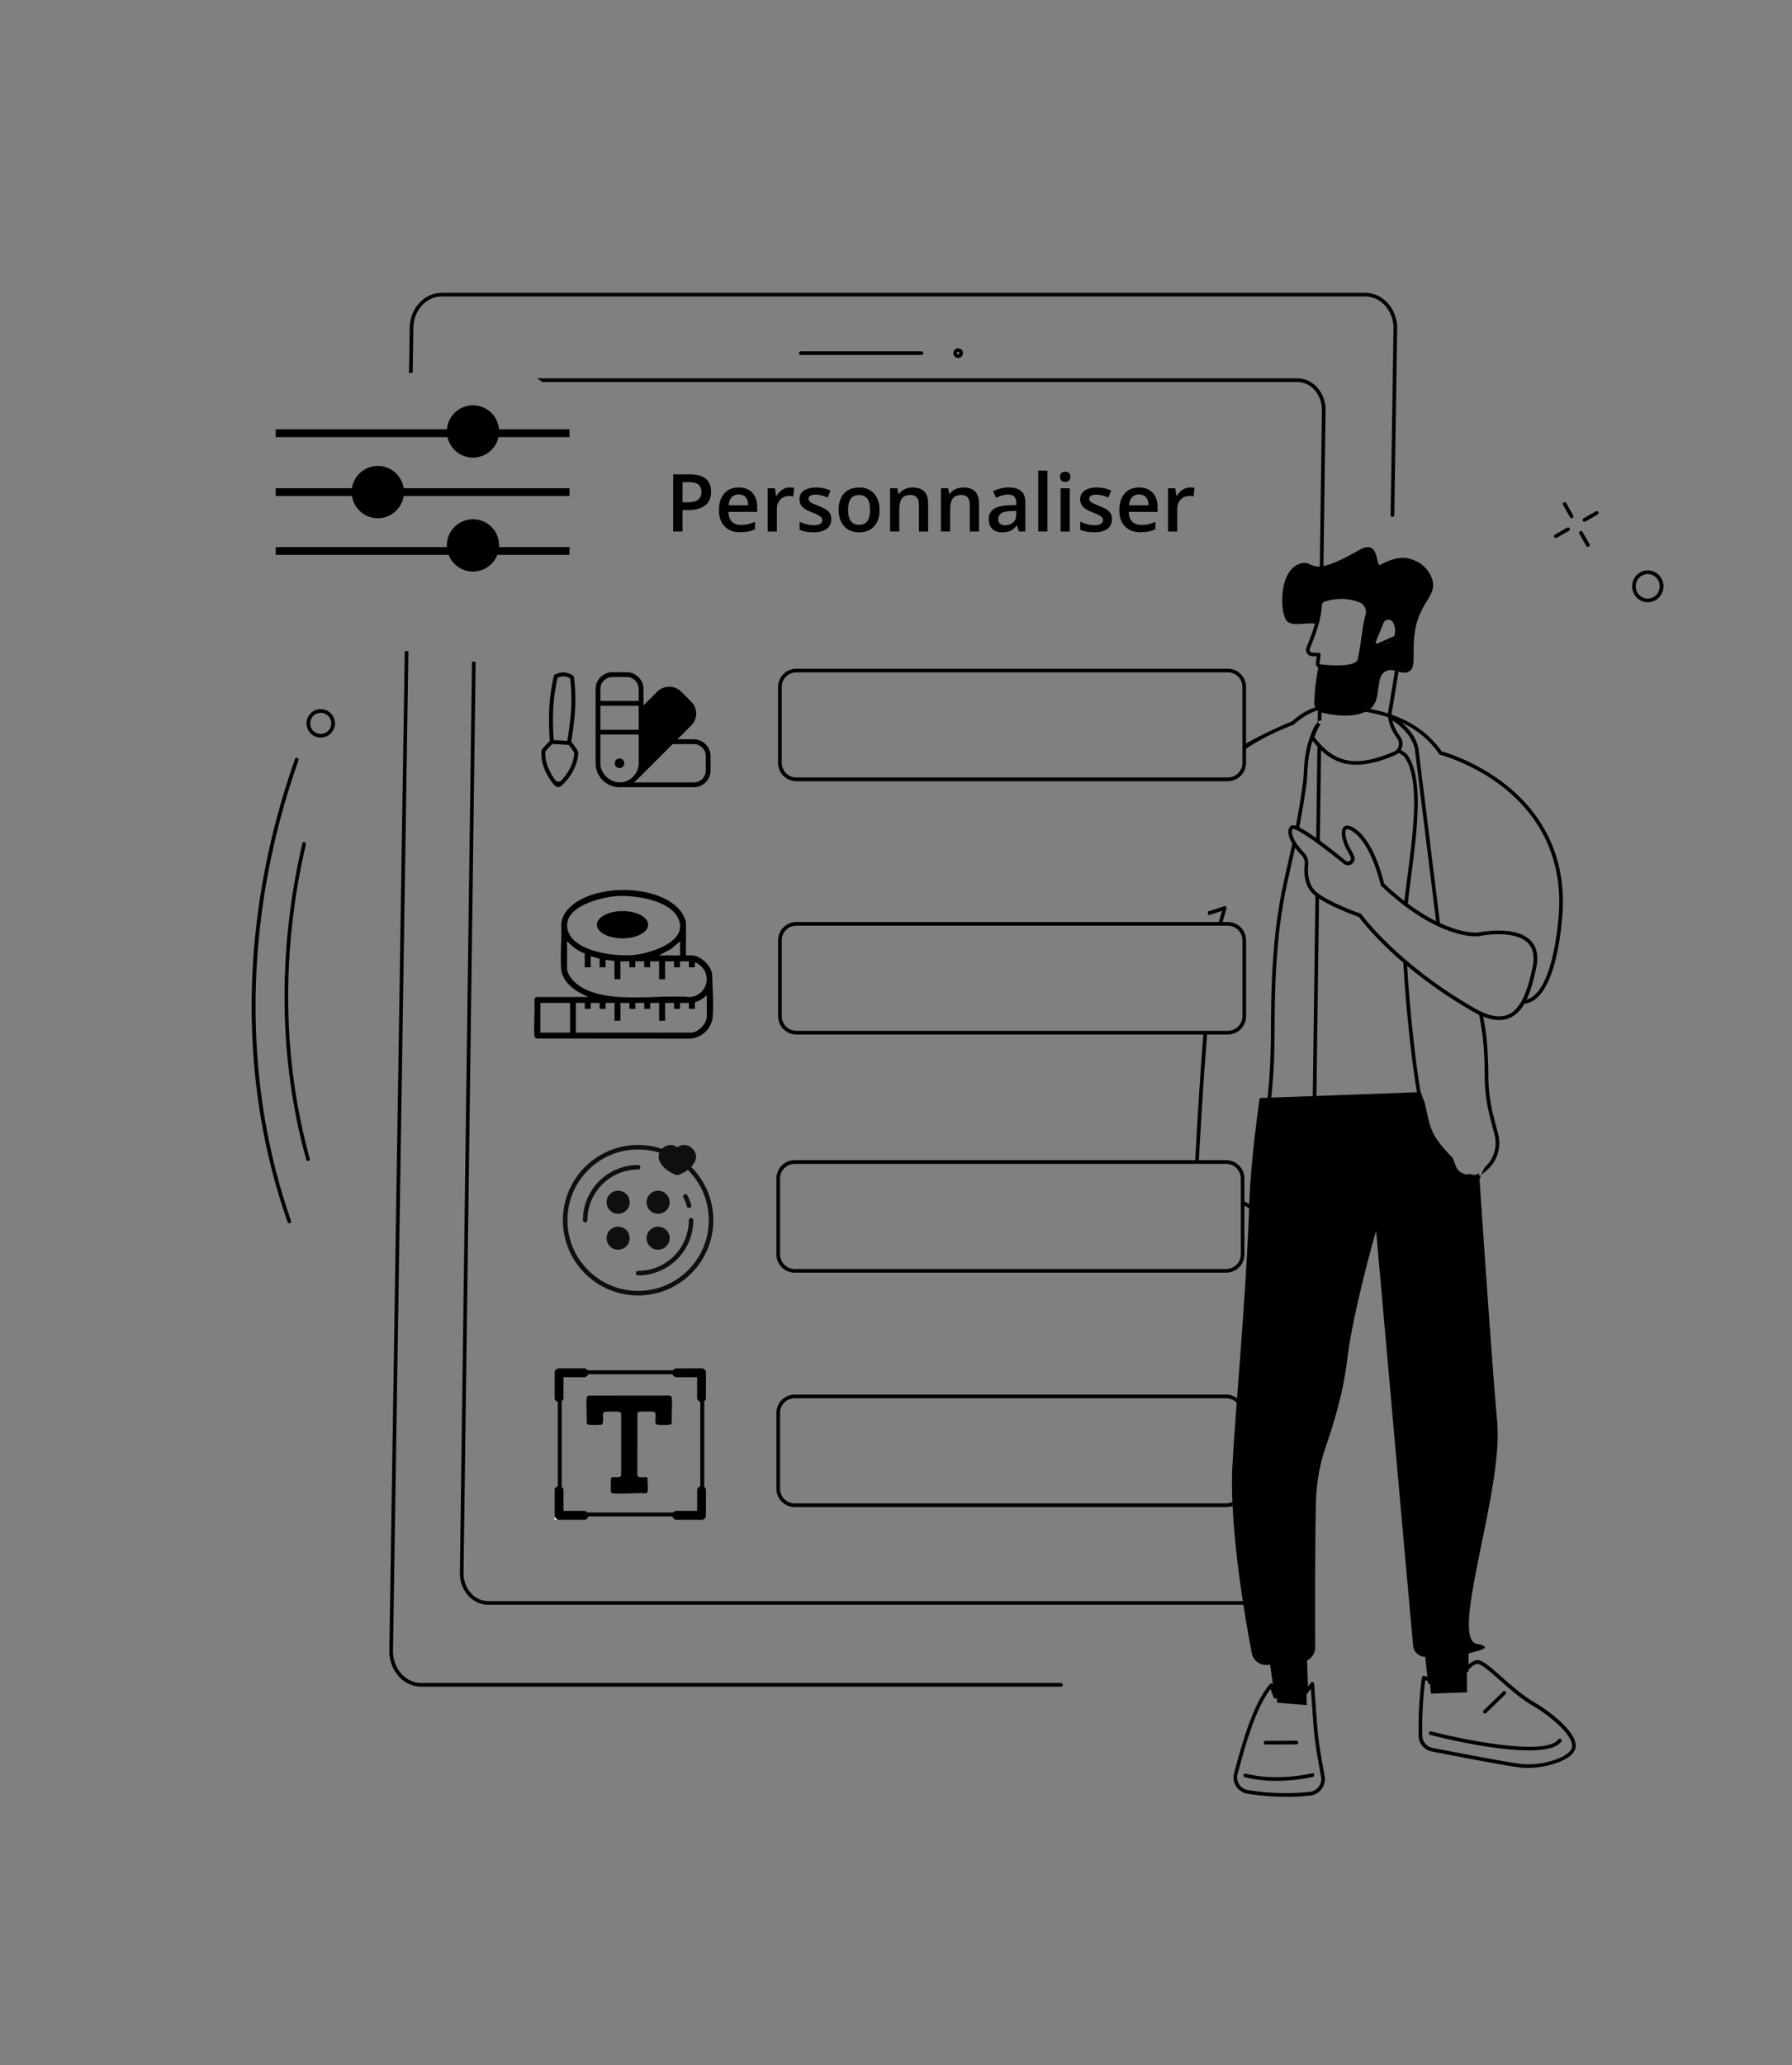 <svg xmlns="http://www.w3.org/2000/svg" id="_1" data-name="1" viewBox="0 0 460 530"><rect x="0" y="0" width="460" height="530" fill="#808080" stroke="none"/><defs><style>
      .cls-1 {
        fill: #e41b1b;
      }

      .cls-2, .cls-3 {
        isolation: isolate;
      }

      .cls-4, .cls-3 {
        fill: #fff;
      }

      .cls-3 {
        font-family: OpenSans-Extrabold, 'Open Sans';
        font-size: 30px;
        font-weight: 700;
        letter-spacing: .05em;
      }

      .cls-5, .cls-6 {
        fill: none;
        stroke: #000;
        stroke-miterlimit: 10;
      }

      .cls-6 {
        stroke-width: 2px;
      }

      .cls-7 {
        fill: #0f0f0f;
      }
    </style></defs><g id="Relationship_status" data-name="Relationship status"><g><g><path d="M73.53,203.4s-.09,0-.14-.02c-.25-.08-.39-.34-.31-.59.82-2.68,1.72-5.39,2.66-8.05.09-.24.35-.37.6-.29.24.09.37.35.29.6-.94,2.65-1.82,5.34-2.64,8.01-.06.2-.25.33-.45.33Z"></path><path d="M74.26,313.91c-.19,0-.37-.12-.44-.31-6.01-17.1-9.11-35.37-9.22-54.3-.11-18.81,2.75-37.82,8.48-56.5.08-.25.34-.39.59-.31.25.08.39.34.31.59-11.42,37.24-11.16,76.38.73,110.22.09.24-.04.51-.29.6-.05.02-.1.03-.16.03Z"></path><path d="M79.07,297.95c-.21,0-.39-.14-.45-.34-7.08-25.51-7.43-53.57-1.01-81.14.06-.25.31-.41.56-.35.25.06.41.31.35.56-6.38,27.42-6.04,55.31,1,80.68.07.25-.08.51-.33.58-.04.01-.08.02-.13.02Z"></path><path d="M82.32,189.28c-.94,0-1.82-.35-2.5-1-.71-.67-1.11-1.57-1.14-2.55-.03-.97.33-1.9,1-2.61.67-.71,1.57-1.11,2.55-1.14,2.02-.07,3.69,1.53,3.75,3.54.03.97-.33,1.9-1,2.61-.67.71-1.57,1.11-2.55,1.14-.04,0-.07,0-.11,0ZM82.33,182.92s-.05,0-.08,0c-.72.02-1.4.32-1.89.85s-.76,1.22-.74,1.94c.02.72.32,1.4.85,1.89.53.5,1.21.77,1.94.74.72-.02,1.4-.32,1.89-.85.5-.53.76-1.22.74-1.94-.04-1.47-1.25-2.63-2.71-2.63Z"></path></g><g><path d="M403.44,132.98c-.16,0-.32-.09-.41-.24l-1.8-3.16c-.13-.23-.05-.51.18-.64.22-.13.51-.05.64.18l1.8,3.16c.13.23.05.51-.18.64-.07.04-.15.06-.23.06Z"></path><path d="M407.62,140.35c-.16,0-.32-.09-.41-.24l-1.8-3.16c-.13-.23-.05-.51.18-.64.23-.13.51-.05.64.18l1.8,3.16c.13.23.05.51-.18.64-.07.04-.15.06-.23.06Z"></path><path d="M399.36,138.08c-.16,0-.32-.09-.41-.24-.13-.23-.05-.51.18-.64l3.16-1.8c.23-.13.51-.05.64.18.13.23.05.51-.18.64l-3.16,1.8c-.07.04-.15.06-.23.06Z"></path><path d="M406.73,133.89c-.16,0-.32-.09-.41-.24-.13-.23-.05-.51.18-.64l3.16-1.8c.23-.13.51-.05.64.18.13.23.05.51-.18.64l-3.16,1.8c-.07.04-.15.06-.23.06Z"></path></g><path d="M422.98,154.55c-.48,0-.97-.09-1.43-.27-1.01-.39-1.81-1.17-2.24-2.18-.89-2.06.03-4.48,2.06-5.38.97-.44,2.06-.46,3.05-.08,1.01.39,1.81,1.17,2.25,2.18.89,2.06-.03,4.48-2.06,5.38-.52.23-1.07.35-1.62.35ZM422.97,147.31c-.42,0-.84.09-1.24.27-1.56.7-2.27,2.56-1.58,4.16.34.78.95,1.37,1.72,1.67.76.29,1.59.27,2.33-.06,1.56-.7,2.27-2.56,1.58-4.16-.34-.78-.95-1.37-1.72-1.67-.35-.14-.72-.21-1.09-.21ZM421.55,147.15h0,0Z"></path></g><g><g><g><g><path d="M337.67,229.7l-2.32,174.48c-.21,3.75-2.97,6.69-6.28,6.69H125.28c-1.6,0-3.12-.68-4.29-1.92-1.39-1.47-2.11-3.54-1.99-5.71l3.1-233.35c-.31-.06-.62-.11-.94-.16l-3.1,233.48c-.14,2.4.68,4.73,2.25,6.39,1.35,1.42,3.11,2.21,4.97,2.21h203.79c3.81,0,6.98-3.33,7.22-7.59l2.31-174.1c-.36.05-.72-.07-.93-.41Z"></path><path d="M338.85,191.51c-.25.01-.49-.1-.67-.27l-.32,24.45c.32-.09.67-.03.94.17l.32-24.4c-.09.03-.17.06-.27.06Z"></path><path d="M339.32,105.65l-.63,47.26c.31-.1.63-.15.94-.15l.63-47.07c.14-2.4-.68-4.73-2.25-6.39-1.35-1.42-3.11-2.21-4.97-2.21h-195.19c.48.28.94.58,1.35.94h193.84c1.6,0,3.12.68,4.29,1.92,1.39,1.47,2.11,3.54,1.99,5.71Z"></path><path d="M338.45,170.95l-.19,14.29c.18-.19.44-.32.73-.33.08,0,.14.02.21.04l.18-13.46c-.34-.12-.66-.3-.93-.54Z"></path></g><path d="M272.36,431.89H108.14c-1.86,0-3.63-.79-4.98-2.22-1.58-1.67-2.41-4.03-2.27-6.48l3.95-256.05c-.31-.04-.62-.09-.94-.13l-3.95,256.15c-.15,2.69.77,5.3,2.52,7.16,1.53,1.62,3.54,2.51,5.66,2.51h164.22c.26,0,.47-.21.47-.47s-.21-.47-.47-.47Z"></path><path d="M356.12,77.66c-1.53-1.62-3.54-2.51-5.66-2.51H113.37c-4.32,0-7.91,3.74-8.19,8.54l-.19,12.05c.31-.02.63-.05.94-.07l.18-11.95c.24-4.28,3.43-7.64,7.25-7.64h237.09c1.86,0,3.63.79,4.98,2.22,1.58,1.67,2.41,4.03,2.27,6.48l-.73,47.41c0,.26.2.47.46.48.27,0,.47-.2.48-.46l.73-47.39c.15-2.69-.77-5.3-2.52-7.16Z"></path><path d="M236.54,91.09h-30.99c-.26,0-.47-.21-.47-.47s.21-.47.47-.47h30.99c.26,0,.47.21.47.47s-.21.47-.47.47Z"></path><path d="M245.95,91.87c-.69,0-1.25-.56-1.25-1.25s.56-1.25,1.25-1.25,1.25.56,1.25,1.25-.56,1.25-1.25,1.25ZM245.95,90.3c-.17,0-.31.14-.31.31s.14.31.31.31.31-.14.31-.31-.14-.31-.31-.31Z"></path></g><g><path d="M315.17,200.47h-110.76c-2.59,0-4.69-2.1-4.69-4.69v-19.48c0-2.59,2.1-4.69,4.69-4.69h110.76c2.59,0,4.69,2.1,4.69,4.69v19.48c0,2.59-2.1,4.69-4.69,4.69ZM204.42,172.54c-2.07,0-3.75,1.68-3.75,3.75v19.48c0,2.07,1.68,3.75,3.75,3.75h110.76c2.07,0,3.75-1.68,3.75-3.75v-19.48c0-2.07-1.68-3.75-3.75-3.75h-110.76Z"></path><path d="M315.18,265.47h-110.76c-2.59,0-4.69-2.1-4.69-4.69v-19.48c0-2.59,2.1-4.69,4.69-4.69h110.76c2.59,0,4.69,2.1,4.69,4.69v19.48c0,2.59-2.1,4.69-4.69,4.69ZM204.42,237.55c-2.07,0-3.75,1.68-3.75,3.75v19.48c0,2.07,1.68,3.75,3.75,3.75h110.76c2.07,0,3.75-1.68,3.75-3.75v-19.48c0-2.07-1.68-3.75-3.75-3.75h-110.76Z"></path><path d="M314.75,326.59h-110.76c-2.59,0-4.69-2.1-4.69-4.69v-19.48c0-2.59,2.1-4.69,4.69-4.69h110.76c2.59,0,4.69,2.1,4.69,4.69v19.48c0,2.59-2.1,4.69-4.69,4.69ZM203.99,298.67c-2.07,0-3.75,1.68-3.75,3.75v19.48c0,2.07,1.68,3.75,3.75,3.75h110.76c2.07,0,3.75-1.68,3.75-3.75v-19.48c0-2.07-1.68-3.75-3.75-3.75h-110.76Z"></path><path d="M314.75,386.74h-110.76c-2.59,0-4.69-2.1-4.69-4.69v-19.48c0-2.59,2.1-4.69,4.69-4.69h110.76c2.59,0,4.69,2.1,4.69,4.69v19.48c0,2.59-2.1,4.69-4.69,4.69ZM203.99,358.82c-2.07,0-3.75,1.68-3.75,3.75v19.48c0,2.07,1.68,3.75,3.75,3.75h110.76c2.07,0,3.75-1.68,3.75-3.75v-19.48c0-2.07-1.68-3.75-3.75-3.75h-110.76Z"></path><g><g><path class="cls-7" d="M163.8,294.98c4.85,0,9.4,1.89,12.83,5.31,3.43,3.43,5.31,7.98,5.31,12.83s-1.89,9.4-5.31,12.83c-3.43,3.43-7.98,5.31-12.83,5.31s-9.4-1.89-12.83-5.31c-3.43-3.43-5.31-7.98-5.31-12.83s1.89-9.4,5.31-12.83c3.43-3.43,7.98-5.31,12.83-5.31h0ZM163.8,293.82c-10.66,0-19.31,8.64-19.31,19.31s8.64,19.31,19.31,19.31,19.31-8.64,19.31-19.31-8.64-19.31-19.31-19.31h0Z"></path><g><path class="cls-7" d="M163.8,327.3c-.32,0-.58-.26-.58-.58s.26-.58.58-.58c7.17,0,13.01-5.84,13.01-13.01,0-.32.26-.58.58-.58s.58.26.58.58c0,7.82-6.36,14.17-14.17,14.17Z"></path><path class="cls-7" d="M176.88,310c-.25,0-.49-.17-.56-.42-.22-.79-.53-1.57-.9-2.3-.14-.29-.03-.64.26-.78.29-.14.64-.03.78.26.41.8.73,1.65.98,2.51.09.31-.09.63-.4.72-.05.02-.11.02-.16.02Z"></path><path class="cls-7" d="M150.21,313.71c-.32,0-.58-.26-.58-.58,0-7.82,6.36-14.17,14.17-14.17.32,0,.58.26.58.58s-.26.58-.58.58c-7.17,0-13.01,5.84-13.01,13.01,0,.32-.26.58-.58.58Z"></path></g></g><g><g><path class="cls-4" d="M158.67,310.89c-1.31,0-2.38-1.07-2.38-2.38s1.07-2.38,2.38-2.38,2.38,1.07,2.38,2.38-1.07,2.38-2.38,2.38Z"></path><path class="cls-7" d="M158.67,305.56c-1.63,0-2.96,1.32-2.96,2.96s1.32,2.96,2.96,2.96,2.96-1.32,2.96-2.96-1.32-2.96-2.96-2.96h0Z"></path></g><g><path class="cls-4" d="M168.93,310.89c-1.31,0-2.38-1.07-2.38-2.38s1.07-2.38,2.38-2.38,2.38,1.07,2.38,2.38-1.07,2.38-2.38,2.38Z"></path><path class="cls-7" d="M168.93,305.56c-1.63,0-2.96,1.32-2.96,2.96s1.32,2.96,2.96,2.96,2.96-1.32,2.96-2.96-1.32-2.96-2.96-2.96h0Z"></path></g><g><path class="cls-4" d="M158.67,320.12c-1.31,0-2.38-1.07-2.38-2.38s1.07-2.38,2.38-2.38,2.38,1.07,2.38,2.38-1.07,2.38-2.38,2.38Z"></path><path class="cls-7" d="M158.67,314.78c-1.63,0-2.96,1.32-2.96,2.96s1.32,2.96,2.96,2.96,2.96-1.32,2.96-2.96-1.32-2.96-2.96-2.96h0Z"></path></g><g><path class="cls-4" d="M168.93,320.12c-1.31,0-2.38-1.07-2.38-2.38s1.07-2.38,2.38-2.38,2.38,1.07,2.38,2.38-1.07,2.38-2.38,2.38Z"></path><path class="cls-7" d="M168.93,314.78c-1.63,0-2.96,1.32-2.96,2.96s1.32,2.96,2.96,2.96,2.96-1.32,2.96-2.96-1.32-2.96-2.96-2.96h0Z"></path></g></g><path class="cls-7" d="M173.89,301.58c-.07,0-.13-.01-.2-.03-3.04-1.09-4.99-3.37-4.56-5.3.26-1.17,1.48-2.42,2.97-2.42,0,0,.02,0,.02,0,.62,0,1.23.22,1.75.61.52-.39,1.13-.61,1.75-.61,0,0,.02,0,.02,0,1.5,0,2.71,1.25,2.97,2.42.44,1.93-1.52,4.21-4.56,5.3-.06.02-.13.03-.2.03Z"></path></g></g><path d="M178.1,189.72h-4.22l3.57-3.57c.81-.81,1.26-1.89,1.26-3.04s-.45-2.23-1.26-3.04l-2.61-2.61c-1.63-1.63-4.46-1.63-6.09,0l-3.57,3.57v-4.22c0-2.37-1.93-4.3-4.3-4.3h-3.69c-2.37,0-4.3,1.93-4.3,4.3v19.06c0,3.39,2.76,6.15,6.15,6.15h19.06c2.37,0,4.3-1.93,4.3-4.3v-3.69c0-2.37-1.93-4.3-4.3-4.3ZM154.11,181.12h9.84v6.15h-9.84v-6.15ZM157.19,173.74h3.69c1.69,0,3.07,1.38,3.07,3.07v3.07h-9.84v-3.07c0-1.69,1.38-3.07,3.07-3.07ZM154.11,195.87v-7.38h9.84v7.38c0,2.59-2.21,4.92-4.8,4.92s-5.04-2.21-5.04-4.92ZM181.17,197.72c0,1.69-1.38,3.07-3.07,3.07h-15.37c.23-.17.45-.36.66-.57l9.27-9.27h5.45c1.69,0,3.07,1.38,3.07,3.07v3.69ZM159.03,197.1c-.68,0-1.23-.55-1.23-1.23s.55-1.23,1.23-1.23,1.23.55,1.23,1.23-.55,1.23-1.23,1.23Z"></path><path d="M147.11,173.35s-1.06-.73-2.3-.79c-1.24-.07-2.33.52-2.37.54-.12.07-.21.18-.25.32-.04.15-.95,3.66-1.19,8.24-.17,3.19,0,6.58.12,8.46-2.12,2.15-2.14,2.45-2.15,2.63-.27,5.09,3.47,8.9,3.51,8.93.44.36,1.05.39,1.52.08.98-.88,4.13-3.86,4.45-8.5.01-.21.03-.64-1.83-2.93.34-1.9.85-5.19,1.01-8.31.25-4.58-.28-8.17-.3-8.33-.02-.14-.1-.26-.21-.34h0ZM142.79,200.51c-.85-1.04-2.97-4.02-2.81-7.62.14-.21.69-.87,1.77-1.97l4.21.23c1.07,1.34,1.43,1.97,1.46,2.06h0c-.2,3.66-2.66,6.43-3.61,7.36M146.61,181.97c-.16,3.05-.66,6.26-.99,8.14l-3.49-.19c-.13-1.88-.28-5.14-.11-8.21.21-3.83.9-6.96,1.11-7.81.31-.13.96-.36,1.64-.33.68.04,1.3.34,1.59.5.11.87.47,4.06.26,7.89h0Z"></path></g><g><g><g><path d="M335.8,434.02l-.38-10.74-9.7,1.67,1.52,10.84c2.92-.5,5.59-1.6,8.55-1.77Z"></path><path d="M327.88,436.95l7.57.62-.48-13.73-8.72,1.5,1.63,11.61Z"></path></g><g><path d="M329.96,461.1c-2.87,0-6.19-.21-9.77-.8-1.19-.2-2.25-.9-2.9-1.91-.64-1.01-.83-2.24-.51-3.39l.36-1.3c1.69-6.21,4.53-16.6,8.84-21.53.11-.13.28-.19.44-.15.16.03.3.15.35.31l.68,1.97,1.07-1.81c.29-.49.81-.82,1.38-.88l2.39-.11c.91-.09,1.77.56,1.93,1.48l.27,1.48,2.01-2.63c.12-.15.32-.22.51-.16.19.06.32.22.33.42l.69,9.73c.22,3.07.6,6.15,1.14,9.18l.91,5.09c.24,2.34-1.43,4.43-3.72,4.68-1.71.19-3.88.35-6.4.35ZM326.16,433.41c-3.89,5-6.52,14.65-8.12,20.52l-.36,1.31c-.25.91-.11,1.84.4,2.64.51.79,1.33,1.34,2.26,1.49,6.62,1.1,12.31.85,15.91.45,1.78-.2,3.09-1.82,2.9-3.62l-.9-5.05c-.55-3.06-.93-6.18-1.15-9.28l-.6-8.5-1.91,2.49c-.11.15-.3.21-.48.17-.18-.04-.32-.19-.35-.37l-.46-2.52c-.08-.44-.49-.76-.94-.71l-2.39.11c-.25.03-.5.18-.64.42l-1.59,2.68c-.09.16-.27.24-.45.23-.18-.02-.34-.14-.4-.31l-.74-2.13Z"></path><path d="M327.63,457.01c-2.54,0-5.35-.24-8.1-.95-.25-.06-.4-.32-.34-.57.06-.25.32-.4.57-.34,8.22,2.11,16.95-.07,17.03-.09.25-.06.51.09.57.34.06.25-.09.51-.34.57-.06.02-4.15,1.04-9.4,1.04Z"></path><path d="M324.87,447.68c-.26,0-.47-.21-.47-.47,0-.26.21-.47.47-.47l7.92-.04h0c.26,0,.47.21.47.47,0,.26-.21.47-.47.47l-7.92.04h0Z"></path></g><g><path d="M376.48,429.17c.17-.11.34-.19.52-.26l-.11-12.39-11.89.42,1.59,15.21c3.47-.38,6.85-1.02,9.89-2.97Z"></path><path d="M365.52,417.38l1.8,17.23,9.26-.32-.16-17.28-10.9.38Z"></path></g><g><path d="M392.18,453.69c-.61,0-1.2-.03-1.76-.09-3.81-.43-17.31-3.05-22.94-4.15-1.89-.37-3.3-2.04-3.33-3.98-.17-8.68.86-14.99.87-15.06.02-.14.11-.26.23-.33.12-.07.27-.08.4-.03l6.96,2.64c.93-1.5,4.28-6.67,6.64-6.67.05,0,.11,0,.16,0,1.34.14,3.32,1.89,6.06,4.31,2.55,2.26,5.45,4.82,8.4,6.52,3.32,1.92,12.33,8.31,10.32,12.39-1.29,2.62-7.28,4.44-12.01,4.44ZM365.86,431.14c-.24,1.72-.92,7.21-.77,14.31.03,1.49,1.11,2.79,2.58,3.08,5.62,1.1,19.09,3.71,22.87,4.14,4.94.56,11.65-1.44,12.82-3.82,1.46-2.98-5.76-8.74-9.95-11.16-3.03-1.75-5.97-4.35-8.55-6.63-2.31-2.04-4.49-3.97-5.53-4.08-.03,0-.06,0-.09,0-1.54,0-4.49,3.99-6.02,6.55-.12.2-.36.28-.57.2l-6.78-2.57Z"></path><path d="M392.41,449.19c-9.86,0-24.43-3.75-25.28-3.97-.25-.07-.4-.32-.34-.57s.32-.4.57-.34c7.95,2.07,29.33,6.47,32.67,2.06.16-.21.45-.25.66-.09.21.16.25.45.09.66-1.26,1.66-4.44,2.26-8.38,2.26Z"></path><path d="M381.17,439.72c-.12,0-.25-.05-.34-.14-.18-.19-.18-.48.01-.66l5-4.84c.19-.18.48-.18.66.01.18.19.18.48-.01.66l-5,4.84c-.09.09-.21.13-.33.13Z"></path></g><path d="M379.13,421.88c-7.22-1.31,6.81-39.21,5.2-56.9-1.14-12.55-3.21-42.58-4.61-63.41-.01-.15-.03-.3-.04-.45-.68.42-1.5.54-2.3.14-1.4.42-3.02-.45-3.56-1.77-.32-.8-.64-1.6-.95-2.39-1.68-1.68-3.27-3.43-4.49-5.45-1.69-2.78-1.92-5.85-2.71-8.79-.34-.83-.67-1.7-.98-2.6l-41.32,1.52s-2.31,15.33-2.69,27.22c-.77,23.58-3.7,54.35-4.34,67.45-.77,15.85,3.35,39.26,4.99,47.81.36,1.87,2.07,3.16,3.96,2.99l8.93-.78c1.92-.17,3.39-1.78,3.38-3.71-.03-7.46-.08-25.51.2-37.35.12-4.9.98-9.75,2.59-14.38,1.91-5.47,4.47-13.87,5.37-21.65,1.51-12.96,7.48-33.56,7.48-33.56,0,0,7.79,88.02,9.51,106.53.15,1.66,1.58,2.9,3.25,2.83,3.3-.14,7.81.42,11.18-.91,1.03-.4,7.11-1.46,1.95-2.4Z"></path></g><g><path d="M357.36,184.83c5.37,3.47,5.83,7.45,5.84,7.51l5.52,44.77c.28-.14.64-.15.94,0l-5.53-44.86c-.02-.25-.51-4.8-6.77-8.54.07.37.06.76,0,1.13Z"></path><g><path d="M312.73,237c.3-.24.69-.32,1.04-.18.35-1.16.71-2.39,1.07-3.7.05-.17,0-.35-.13-.47-.13-.12-.31-.16-.48-.1-1.44.52-2.83.96-4.19,1.37.04.32.09.63.14.95,1.14-.34,2.31-.71,3.51-1.13-.32,1.15-.64,2.23-.96,3.25Z"></path><path d="M307.71,298.37c.31-5.9,1.12-20.22,2.19-33.51-.06.02-.1.06-.16.08-.27.1-.55.02-.79-.13-1.08,13.38-1.88,27.76-2.18,33.63.3-.06.62-.08.94-.07Z"></path><path d="M332.64,216.28c-.25.01-.53-.12-.71-.29-.03-.03-.05-.07-.07-.11-.44,2.08-.87,3.98-1.29,5.8-1.59,7-2.97,13.05-3.75,24.14-.51,7.19-.54,12.37-.57,17.38-.06,10.9-.12,20.33-5.58,45.81-.34-.2-.83-.49-1.42-.84-.06.31-.17.62-.32.9,1.1.65,1.8,1.07,1.83,1.08.07.04.16.06.24.06.06,0,.13-.01.19-.04.14-.06.24-.18.27-.33,5.61-26.05,5.67-35.59,5.73-46.64.03-4.99.06-10.16.56-17.32.78-11.02,2.14-17.03,3.73-24,.4-1.77.82-3.61,1.25-5.63-.03,0-.07.02-.1.02Z"></path><path d="M361.26,193.69c-.28-.39-1.12-.94-2.33-1.57-.03.31-.24.6-.54.77,1.13.57,1.89,1.04,2.11,1.34,4.05,5.64,2.32,18.93.79,30.65-.32,2.46-.63,4.85-.88,7.11.33-.06.68.02.92.25.25-2.29.56-4.73.89-7.23,1.55-11.9,3.31-25.38-.96-31.32Z"></path><path d="M338.44,185.72c-.52.09-.86.3-1.02.63-2.39,4.98-2.61,9.04-2.76,12-.05.97-.09,1.8-.2,2.56-.64,4.61-1.3,8.43-1.95,11.75.15-.08.31-.13.47-.14.16,0,.33.06.48.14.64-3.3,1.29-7.07,1.93-11.62.11-.8.16-1.69.21-2.64.16-3.05.36-6.84,2.67-11.65,0,0,.07-.06.26-.11-.16-.28-.2-.63-.09-.94Z"></path><path d="M364.7,280.41c-.75-3.8-2.72-18.46-3.57-33.83-.14.07-.29.12-.44.12-.2,0-.36-.07-.5-.16.86,15.46,2.84,30.23,3.6,34.06.65,3.27.97,7.51,1.12,11.55.14-5.89.11-10.17-.2-11.73Z"></path><path d="M386.65,201.46c-7.43-5.91-15.3-8.29-16.55-8.64-6.77-9.56-18.09-11.43-27.22-11.98-4.07-.25-7.86,1.2-11.27,4.3-2.79,1.08-7.27,3.16-11.58,5.53-.32.51-.58,1.05-.85,1.57.06.09.11.19.15.3,3.93-2.91,9.22-5.21,12.71-6.56.05-.02.11-.05.15-.09,3.23-2.96,6.81-4.35,10.64-4.11,13.49.82,21.44,4.33,26.61,11.72.06.09.16.16.27.19.08.02,8.47,2.23,16.37,8.51,7.27,5.78,15.6,16.3,13.97,33.59-.6,6.31-2.29,17.32-6.97,20.2-.64.39-1.31.62-2.02.68-.04.35-.14.67-.3.95.99-.02,1.93-.29,2.81-.83,4.77-2.94,6.66-12.99,7.41-20.91,1.67-17.7-6.86-28.48-14.32-34.41Z"></path><path d="M383.41,286.57c-.89-3.42-1.35-6.94-1.35-10.45,0-2.68-.12-5.47-.33-8.27-.2-2.64-.68-5.48-1.23-8.09-.23.15-.53.21-.82.15-.05-.01-.08-.04-.12-.05.55,2.6,1.03,5.43,1.23,8.06.21,2.78.33,5.54.33,8.2,0,3.59.47,7.18,1.38,10.68l1.14,4.4c.77,2.97-.11,6.09-2.29,8.14-.34.32-.73,1.08-1.15,2.19.61-.46,1.21-.97,1.79-1.51,2.44-2.28,3.42-5.75,2.56-9.06l-1.14-4.4Z"></path><path d="M365.35,305.76c-.26-.01-.46-.23-.45-.49,0-.1.24-6.33,0-13.12-.6,24.34-4.26,76.25-4.33,78.43,5.74.18,14.94-56.66,19.63-69.04-4.11,3.11-8.99,4.49-14.85,4.22Z"></path></g></g><g><g><path d="M341.24,182.64c.8-.93,1.74-1.86,2.83-2.69.08-.06.14-.15.17-.25l2.19-8.26c-.32-.06-.61-.17-.89-.31l-2.17,8.18c-1.2.94-2.21,1.96-3.07,2.98.22-.03.45,0,.65.11.11.06.2.15.28.25Z"></path><path d="M357.23,183.14l3.33-20.27c.03-.17-.04-.34-.18-.45-.14-.11-.32-.13-.48-.06l-9.59,4.21c.12.25.21.5.24.79,0,.04,0,.09,0,.13l8.93-3.92-3.2,19.46s0,.05,0,.08c.03,2.17.83,4.33,2.38,6.41.41.56.55,1.26.36,1.93-.18.68-.66,1.22-1.31,1.49-9.61,4.06-15.14,3.04-20.31-3.79.17-.49.67-1.77,1.57-3.33-.1-.02-.21-.05-.3-.1-.2-.1-.35-.32-.43-.54-1.26,2.13-1.78,3.79-1.82,3.92-.04.14-.02.3.07.42,3.38,4.55,6.99,6.74,11.64,6.74,2.86,0,6.11-.83,9.94-2.45.91-.39,1.59-1.15,1.85-2.11.26-.95.07-1.95-.52-2.74-1.42-1.91-2.16-3.87-2.2-5.82Z"></path></g><g><path d="M343.25,171.69c-1.58,0-3.2-.14-4.51-.3-.3-.04-.58-.2-.76-.44-.18-.25-.25-.56-.2-.86l.22-1.64-1.25-.04s-.04,0-.06,0c-.32-.05-.6-.18-.82-.36-.57-.47-.77-1.24-.5-1.92l.28-.69c1-2.48,2.51-6.23,2.78-10.4.04-.66.47-1.24,1.09-1.46,1.48-.54,5.39-1.63,9.79.11,1.71.68,2.63,2.52,2.14,4.28-.31,1.11-.55,2.25-.7,3.39-.29,2.1-.84,5.93-1.31,8.04-.4,1.8-3.23,2.3-6.19,2.3ZM336.82,167.48l1.73.05c.13,0,.26.06.34.16s.13.23.11.37l-.29,2.18c-.02.09.01.14.03.16.02.02.05.06.12.07,5.55.66,9.35.16,9.66-1.27.46-2.08,1.01-5.88,1.29-7.96.16-1.19.41-2.37.73-3.52.36-1.3-.31-2.65-1.58-3.15-4.1-1.62-7.74-.61-9.12-.1-.27.1-.46.35-.48.64-.28,4.32-1.83,8.15-2.85,10.69l-.28.69c-.12.3-.03.64.23.85.09.07.21.12.35.15ZM351,157.84h0,0Z"></path><path d="M367.88,149.89c-.22-2.6-2.34-4.98-4.12-5.77-1.54-.69-4.04-2.12-9.37.79-1.44.79-.03-6.87-5.53-3.73-13.41,7.68-11.05,2.3-15.03,3.43-5.45,1.55-5.39,11.95-3.67,14.54,1.28,1.93,5.09.38,7.86.96.43-1.56.76-3.26.88-5.03.03-.47.34-.89.78-1.05,1.53-.57,5.25-1.55,9.45.11,1.48.59,2.29,2.19,1.86,3.72-.32,1.13-.56,2.29-.72,3.45-.3,2.18-.84,5.93-1.3,8-.57,2.57-7.89,1.91-10.18,1.64-.1-.01-.19-.05-.27-.1-.25,1.16-.5,2.46-.71,3.95-.26,1.9-.37,3.89-.45,5.47-.06,1.23.77,2.33,1.97,2.61,7.41,1.74,11.45.2,12.95-1.52,2.38-2.72.68-7.63,3.41-9.1,2.12-1.14,4.2,1.22,6.05.04,1.83-1.17.74-4.07,1.35-9.39.87-7.58,5.07-9.58,4.78-13.01ZM353.59,165.3c-.32-.05-.52-.39-.39-.7l1.96-4.75c.41-1,1.8-1.14,2.37-.21,1.34,2.2.58,6.41-3.93,5.65Z"></path></g></g><path d="M384.82,261.77c-1.97,0-4.24-.75-6.86-2.26-19.08-10.98-28.17-22.87-29.16-24.21-1.14-.4-8.41-3.04-11.46-5.64-2.65-2.25-2.67-5.89-2.44-7.85.1-.85-.19-1.68-.79-2.3-2.2-2.27-3.48-4.57-3.41-6.15.02-.57.23-1.05.6-1.37.46-.39,1.53-1.32,14.2,8.93.34.28.72.2.95.03.24-.17.43-.5.28-.91-.17-.46-.42-.94-.72-1.43-1.2-1.91-2.28-5.3-1.06-6.42.67-.62,1.76-.38,3.24.72,4.61,3.44,6.82,12.55,7.12,13.85,14.38,13.53,23.94,12.57,24.04,12.56.35-.08,9.54-1.98,13.51,1.99,1.64,1.65,2.14,4.04,1.48,7.12-1.13,5.23-2.67,10.96-6.73,12.76-.85.38-1.77.57-2.76.57ZM331.88,212.73c-.16.15-.24.38-.25.67-.04.98.76,2.99,3.15,5.45.8.82,1.18,1.93,1.05,3.06-.2,1.78-.19,5.06,2.12,7.03,3.11,2.65,11.22,5.49,11.3,5.52.09.03.17.09.23.17.09.12,8.99,12.57,28.95,24.06,3.66,2.1,6.53,2.64,8.78,1.64,3.48-1.55,5.04-6.73,6.19-12.1.59-2.75.18-4.86-1.22-6.26-3.61-3.62-12.6-1.75-12.69-1.73-.45.06-10.19,1.03-24.94-12.9-.07-.07-.12-.15-.14-.24-.02-.1-2.21-10.02-6.79-13.44-1.18-.88-1.83-.98-2.04-.78-.56.52-.06,3.2,1.22,5.23.34.54.61,1.08.81,1.6.28.74.03,1.54-.6,2-.64.46-1.48.44-2.09-.06-9.01-7.29-12.41-9.03-13.02-8.92ZM331.86,212.74h0Z"></path></g></g><g><line class="cls-6" x1="70.77" y1="111.17" x2="146.19" y2="111.17"></line><line class="cls-6" x1="70.77" y1="126.28" x2="146.19" y2="126.28"></line><line class="cls-6" x1="70.77" y1="141.39" x2="146.19" y2="141.39"></line><circle cx="121.41" cy="110.72" r="6.71"></circle><circle cx="96.98" cy="126.28" r="6.71"></circle><circle cx="121.41" cy="139.96" r="6.71"></circle></g></g><g><g id="_4t7zVv.tif" data-name="4t7zVv.tif"><g><path d="M142.37,351.98c.24-.44.44-.71.95-.83h6.81c.81.18,1.16,1.15.7,1.81-.09.13-.55.46-.68.46h-5.5v5.5c0,.11-.31.56-.42.65-.66.52-1.6.16-1.86-.61v-6.98Z"></path><path d="M142.37,382.19c.26-.77,1.21-1.13,1.86-.61.11.09.42.54.42.65v5.5h5.5c.11,0,.56.31.65.42.52.66.16,1.6-.61,1.86h-6.98c-.43-.23-.61-.4-.84-.84v-6.98Z"></path><path d="M180.4,390.01h-6.98c-.77-.26-1.13-1.21-.61-1.86.09-.11.54-.42.65-.42h5.5v-5.5c0-.13.33-.59.46-.68.67-.47,1.63-.11,1.8.7v6.81c-.11.52-.38.72-.82.95Z"></path><path class="cls-4" d="M143.2,390.01h-.84v-.84c.23.43.4.61.84.84Z"></path><path d="M151.09,358.15l20.67-.02c.5.05.65.2.7.7.18,1.93-.14,4.12,0,6.08-.02.44-.2.66-.63.7-.73.07-2.21.07-2.94,0-.24-.02-.43-.08-.55-.32-.26-.53.04-1.94-.08-2.59-.03-.17-.25-.34-.41-.39-.38-.12-3.06-.1-3.56-.04-.28.03-.62.14-.67.46l-.02,15.78c.13.93,1.65.45,2.29.57.15.03.24.16.33.27-.03,1.05.16,2.35.04,3.37-.04.37-.28.47-.63.5-2.64-.19-5.61.24-8.21,0-.42-.04-.59-.12-.63-.57-.09-1.04.05-2.25.04-3.3.09-.1.19-.24.33-.27.65-.12,2.16.35,2.29-.57v-15.72c-.05-.33-.33-.47-.63-.51-.47-.06-3.26-.07-3.62.04-.16.05-.38.22-.41.39-.12.63.24,2.43-.27,2.8-.13.09-.22.09-.36.1-.74.07-2.21.07-2.94,0-.41-.04-.58-.23-.63-.64.14-1.98-.18-4.19,0-6.14.03-.36.13-.61.52-.68Z"></path><path d="M178.96,353.42h-5.5c-.11,0-.56-.31-.65-.42-.49-.62-.18-1.65.6-1.83l6.8-.03c.57.1.93.46,1.02,1.02l-.03,6.8c-.18.79-1.21,1.09-1.83.6-.11-.09-.42-.54-.42-.65v-5.5Z"></path></g></g><line class="cls-5" x1="143.69" y1="358.96" x2="143.69" y2="387.74"></line><line class="cls-5" x1="180.27" y1="358.96" x2="180.27" y2="387.74"></line><line class="cls-5" x1="174.84" y1="352.15" x2="146.06" y2="352.15"></line><line class="cls-5" x1="176.91" y1="388.64" x2="148.13" y2="388.64"></line></g><path id="Trac&#xE9;_7922" data-name="Trac&#xE9; 7922" d="M176.08,245.17h1.48c2.17,0,4.9,2.54,5.23,4.69.09,3.5.42,7.51.16,11-.25,3.06-2.7,5.47-5.77,5.67l-39.45-.03c-.41-.13-.51-.38-.55-.79-.26-2.91.21-6.21,0-9.16-.06-.23.34-.71.53-.71h13.3l-2.45-1.22c-2.21-1.31-4.32-3.35-4.52-6.06-.27-3.72.2-7.77.02-11.53.16-1.29.7-2.51,1.56-3.49,5.79-6.85,23.09-6.86,28.89,0,.63.75,1.57,2.4,1.57,3.39v8.25ZM158.52,229.95c-4.18.23-14.29,2.71-12.8,8.65,1.42,5.66,12.16,6.92,16.87,6.48,4.11-.38,14.02-3.26,11.63-9.15-2-4.93-11.09-6.24-15.7-5.98M150.15,244.7c-1.79-.61-3.26-1.83-4.58-3.15v7.2c0,.94,1.17,2.56,1.86,3.2,6.71,6.25,21.22,3.12,29.65,3.91,2.53-.14,4.47-2.31,4.32-4.84-.03-.52-.15-1.03-.35-1.52-.38-.95-1.55-2.21-2.55-2.51-.18-.05-.13.03-.14.14-.04.34.03.75,0,1.1h-1.53v-1.53h-2.29v1.53h-1.53v-1.53h-2.29v4.58h-1.53v-4.58h-2.29v1.53h-1.53v-1.53h-2.29v1.53h-1.53v-1.53h-2.29v4.58h-1.53v-4.67l-2.29-.29v1.91h-1.52v-2.19l-2.29-.67v2.86h-1.53v-3.53ZM174.56,245.17v-3.62l-2.28,1.97-3.16,1.66h5.43ZM147.87,265h29.5c1.76,0,4.05-2.29,4.05-4.05v-5.58c-.84.86-1.9,1.48-3.05,1.81v1.72h-1.53v-1.53h-2.29v1.53h-1.53v-1.53h-2.29v4.58h-1.53v-4.58h-2.29v1.53h-1.53v-1.53h-2.29v1.53h-1.53v-1.53h-2.29v4.58h-1.53v-4.58h-2.29v1.53h-1.52v-1.53h-2.29v1.53h-1.53v-1.53h-2.29v7.63ZM146.34,257.37h-7.63v7.63h7.63v-7.63ZM166.38,237.3c0,1.93-2.94,3.5-6.58,3.5s-6.58-1.57-6.58-3.5,2.94-3.5,6.58-3.5,6.58,1.57,6.58,3.5Z"></path><g><path d="M182.54,126.16c0,1.53-.5,2.71-1.51,3.52s-2.43,1.22-4.29,1.22h-1.53v5.49h-2.4v-14.67h4.23c1.83,0,3.21.38,4.12,1.12s1.37,1.85,1.37,3.31ZM175.22,128.89h1.27c1.23,0,2.13-.21,2.71-.64s.86-1.1.86-2.01c0-.84-.26-1.47-.77-1.89s-1.32-.62-2.41-.62h-1.67v5.16Z"></path><path d="M190.06,136.6c-1.73,0-3.08-.5-4.05-1.51s-1.46-2.39-1.46-4.16.45-3.24,1.36-4.28,2.14-1.56,3.72-1.56c1.47,0,2.62.45,3.47,1.34s1.27,2.11,1.27,3.67v1.27h-7.4c.03,1.08.32,1.91.87,2.48s1.32.87,2.32.87c.66,0,1.27-.06,1.83-.19s1.17-.33,1.82-.62v1.92c-.58.27-1.16.47-1.75.58-.59.11-1.26.17-2.02.17ZM189.63,126.88c-.75,0-1.35.24-1.8.71s-.72,1.17-.81,2.08h5.04c-.01-.92-.23-1.61-.66-2.08s-1.02-.71-1.77-.71Z"></path><path d="M202.69,125.1c.48,0,.87.03,1.17.1l-.23,2.2c-.34-.08-.68-.12-1.04-.12-.94,0-1.71.31-2.29.92s-.88,1.42-.88,2.4v5.8h-2.36v-11.1h1.85l.31,1.96h.12c.37-.66.85-1.19,1.44-1.58s1.23-.58,1.91-.58Z"></path><path d="M213.38,133.24c0,1.08-.4,1.92-1.18,2.49s-1.92.87-3.39.87-2.67-.22-3.56-.67v-2.04c1.3.6,2.52.9,3.64.9,1.45,0,2.18-.44,2.18-1.31,0-.28-.08-.52-.24-.7s-.43-.38-.79-.58-.88-.43-1.54-.68c-1.28-.5-2.14-.99-2.59-1.49s-.68-1.14-.68-1.93c0-.95.38-1.69,1.15-2.21s1.81-.79,3.13-.79,2.54.26,3.7.79l-.76,1.78c-1.2-.5-2.2-.74-3.02-.74-1.24,0-1.87.36-1.87,1.06,0,.35.16.64.49.88s1.03.57,2.12.99c.92.36,1.58.68,2,.97s.72.63.92,1.02.3.84.3,1.38Z"></path><path d="M225.78,130.83c0,1.81-.47,3.23-1.4,4.25s-2.22,1.53-3.88,1.53c-1.04,0-1.95-.23-2.75-.7s-1.41-1.14-1.84-2.02-.64-1.89-.64-3.05c0-1.8.46-3.21,1.39-4.22s2.22-1.52,3.9-1.52,2.88.52,3.81,1.55,1.41,2.43,1.41,4.18ZM217.7,130.83c0,2.56.95,3.84,2.84,3.84s2.81-1.28,2.81-3.84-.94-3.8-2.83-3.8c-.99,0-1.71.33-2.15.98s-.67,1.6-.67,2.82Z"></path><path d="M238.25,136.4h-2.37v-6.83c0-.86-.17-1.5-.52-1.92s-.89-.63-1.64-.63c-1,0-1.73.29-2.19.88s-.69,1.58-.69,2.96v5.53h-2.36v-11.1h1.85l.33,1.46h.12c.34-.53.81-.94,1.43-1.22s1.3-.43,2.05-.43c2.66,0,3.99,1.36,3.99,4.07v7.24Z"></path><path d="M251.3,136.4h-2.37v-6.83c0-.86-.17-1.5-.52-1.92s-.89-.63-1.64-.63c-1,0-1.73.29-2.19.88s-.69,1.58-.69,2.96v5.53h-2.36v-11.1h1.85l.33,1.46h.12c.34-.53.81-.94,1.43-1.22s1.3-.43,2.05-.43c2.66,0,3.99,1.36,3.99,4.07v7.24Z"></path><path d="M261.53,136.4l-.47-1.55h-.08c-.54.68-1.07,1.14-1.62,1.38-.54.24-1.24.37-2.09.37-1.09,0-1.94-.29-2.55-.88s-.92-1.42-.92-2.5c0-1.14.43-2.01,1.27-2.59s2.14-.9,3.88-.95l1.92-.06v-.59c0-.71-.17-1.24-.5-1.59s-.84-.53-1.54-.53c-.57,0-1.11.08-1.64.25s-1.02.37-1.51.59l-.76-1.69c.6-.31,1.26-.55,1.98-.72s1.39-.25,2.03-.25c1.41,0,2.48.31,3.2.92s1.08,1.58,1.08,2.9v7.48h-1.69ZM258.02,134.79c.86,0,1.54-.24,2.06-.72s.78-1.15.78-2.01v-.96l-1.43.06c-1.11.04-1.92.23-2.42.56s-.76.84-.76,1.52c0,.5.15.88.44,1.15s.74.41,1.32.41Z"></path><path d="M268.87,136.4h-2.36v-15.62h2.36v15.62Z"></path><path d="M272.1,122.36c0-.42.12-.75.35-.97s.56-.34.99-.34.74.11.97.34.35.55.35.97-.12.72-.35.95-.55.35-.97.35-.76-.12-.99-.35-.35-.55-.35-.95ZM274.6,136.4h-2.36v-11.1h2.36v11.1Z"></path><path d="M285.43,133.24c0,1.08-.4,1.92-1.18,2.49s-1.92.87-3.39.87-2.67-.22-3.56-.67v-2.04c1.3.6,2.52.9,3.64.9,1.45,0,2.18-.44,2.18-1.31,0-.28-.08-.52-.24-.7s-.43-.38-.79-.58-.88-.43-1.54-.68c-1.28-.5-2.14-.99-2.59-1.49s-.68-1.14-.68-1.93c0-.95.38-1.69,1.15-2.21s1.81-.79,3.13-.79,2.54.26,3.7.79l-.76,1.78c-1.2-.5-2.2-.74-3.02-.74-1.24,0-1.87.36-1.87,1.06,0,.35.16.64.49.88s1.03.57,2.12.99c.92.36,1.58.68,2,.97s.72.63.92,1.02.3.84.3,1.38Z"></path><path d="M292.83,136.6c-1.73,0-3.08-.5-4.05-1.51s-1.46-2.39-1.46-4.16.45-3.24,1.36-4.28,2.14-1.56,3.72-1.56c1.47,0,2.62.45,3.47,1.34s1.27,2.11,1.27,3.67v1.27h-7.4c.03,1.08.32,1.91.87,2.48s1.32.87,2.32.87c.66,0,1.27-.06,1.83-.19s1.17-.33,1.82-.62v1.92c-.58.27-1.16.47-1.75.58-.59.11-1.26.17-2.02.17ZM292.4,126.88c-.75,0-1.35.24-1.8.71s-.72,1.17-.81,2.08h5.04c-.01-.92-.23-1.61-.66-2.08s-1.02-.71-1.77-.71Z"></path><path d="M305.46,125.1c.48,0,.87.03,1.17.1l-.23,2.2c-.34-.08-.68-.12-1.04-.12-.94,0-1.71.31-2.29.92s-.88,1.42-.88,2.4v5.8h-2.36v-11.1h1.85l.31,1.96h.12c.37-.66.85-1.19,1.44-1.58s1.23-.58,1.91-.58Z"></path></g></svg>